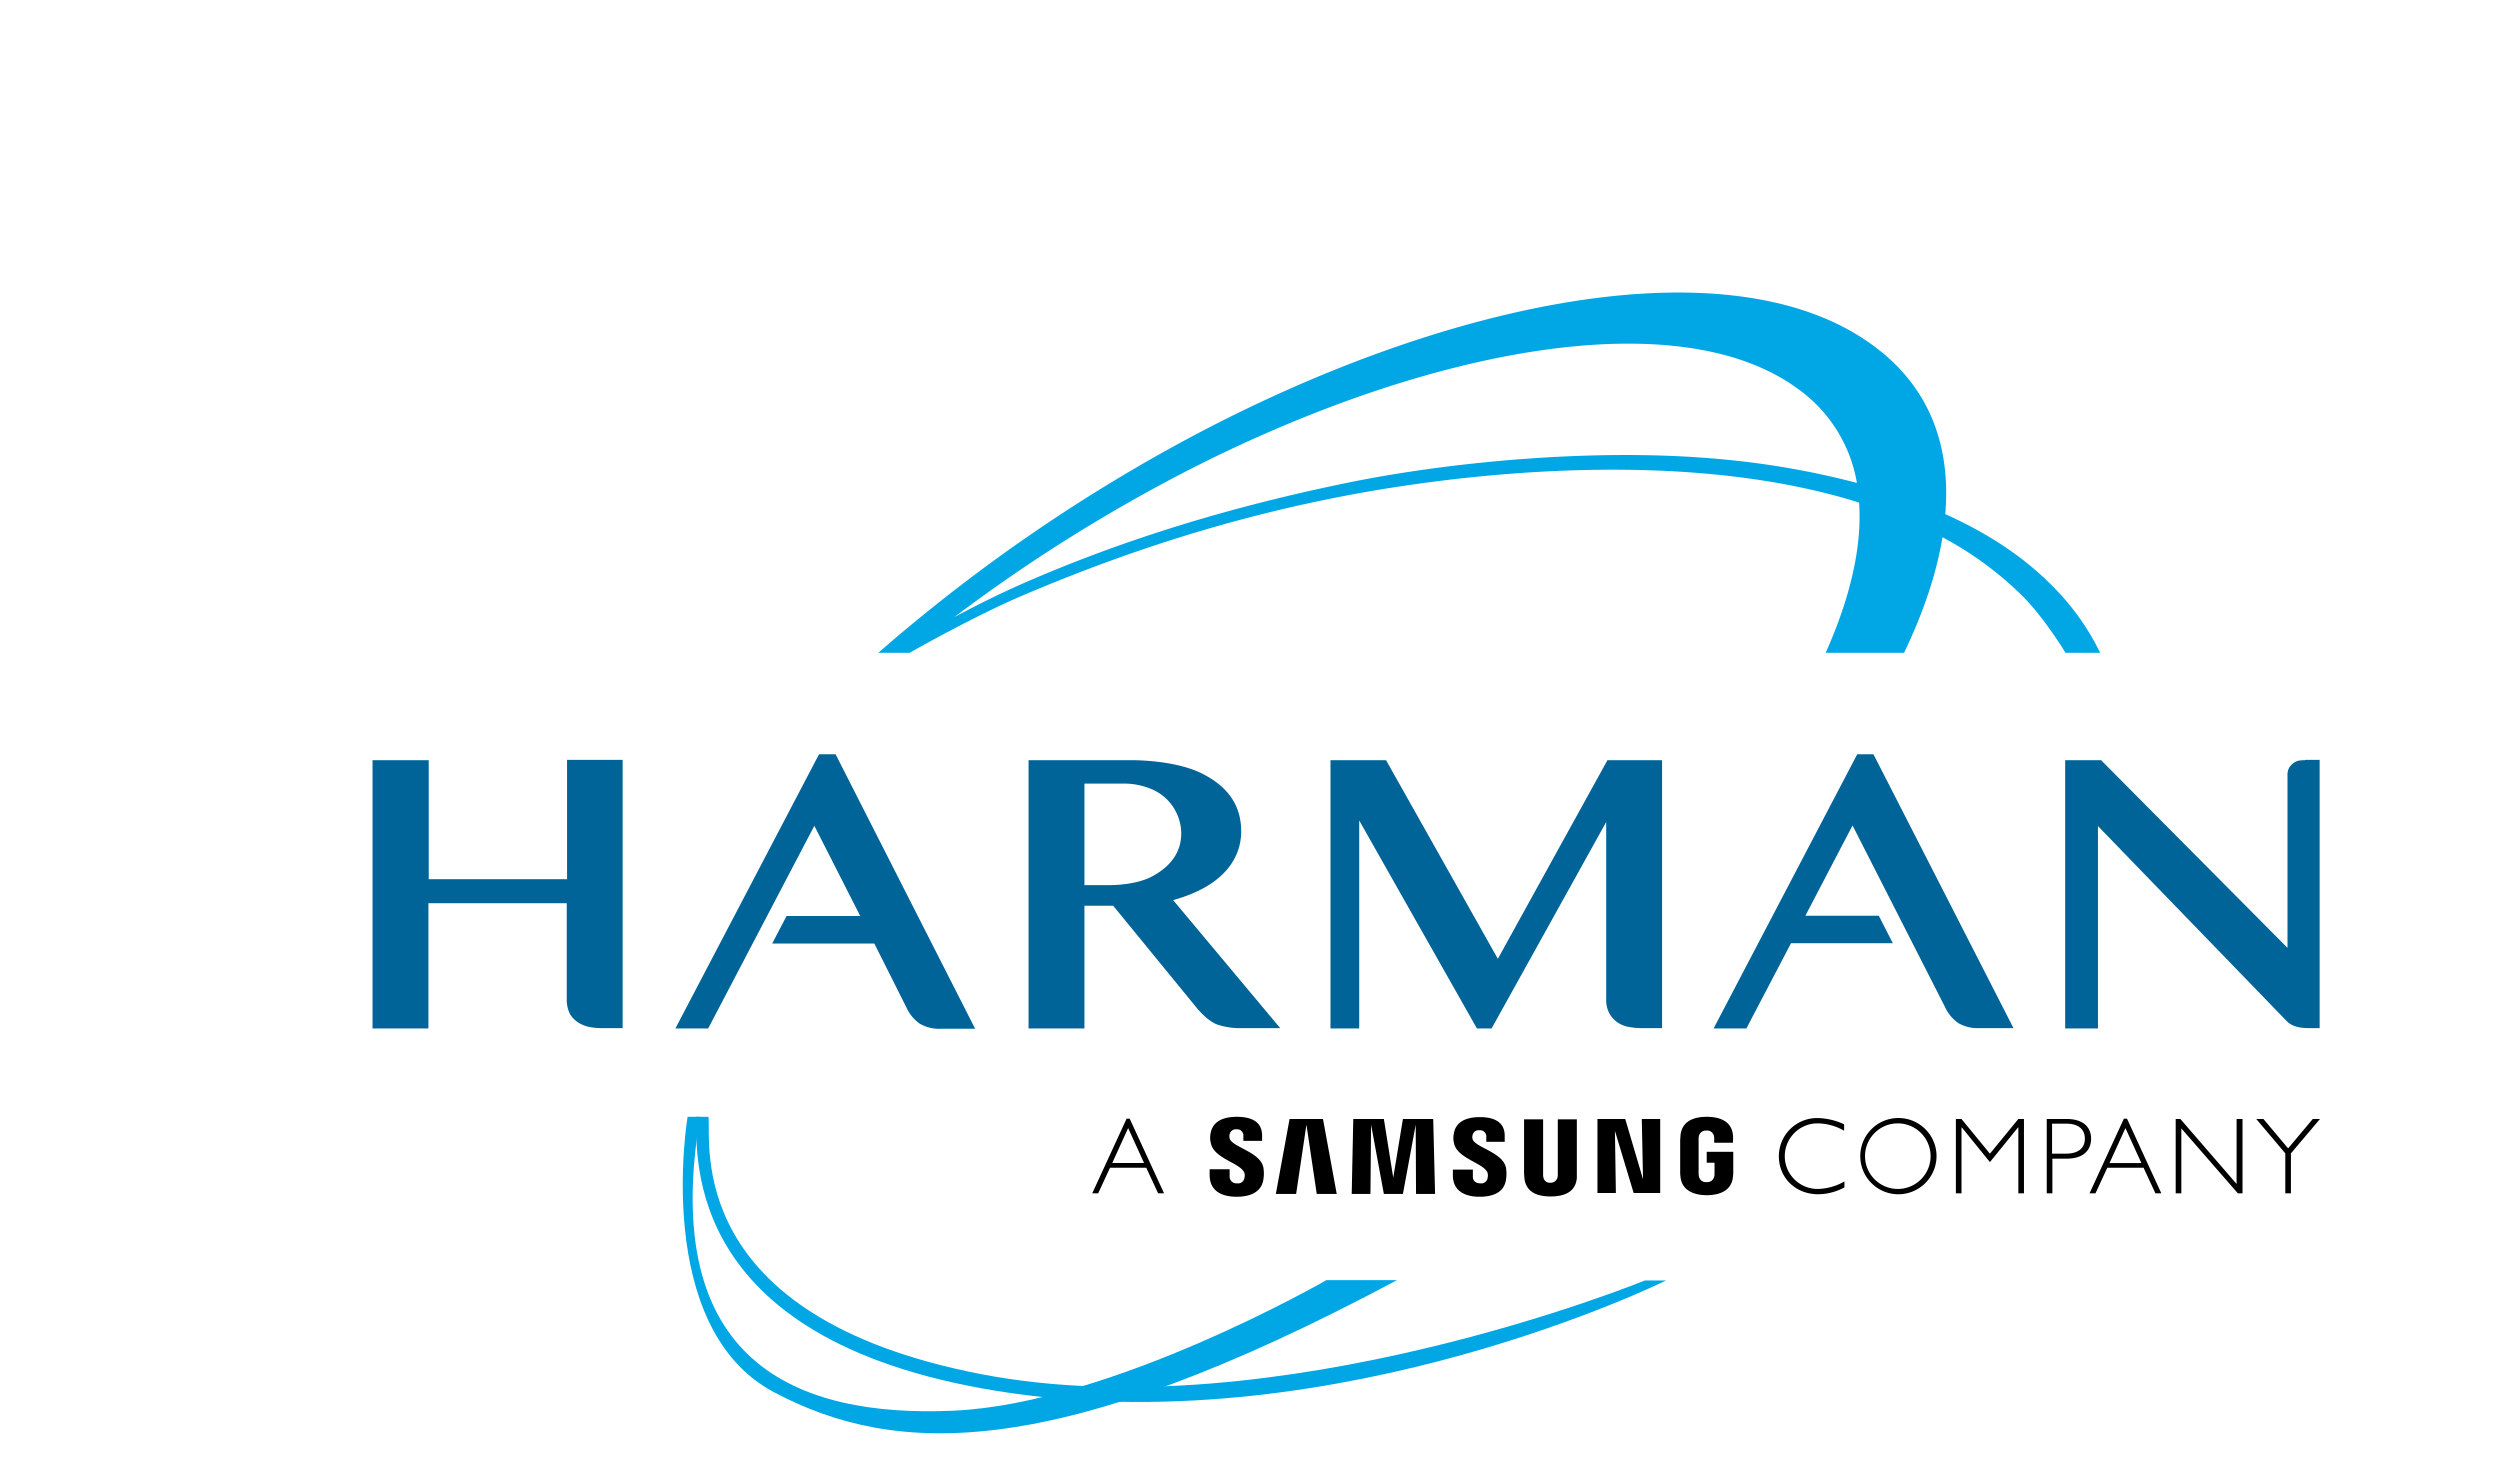 <svg height="1560" viewBox="-196.099 -300.035 2194.771 1499.98" width="2000pt" xmlns="http://www.w3.org/2000/svg"><path d="m345.906 845.398c2.883 25.625-26.898 204.66 279.57 263.91 303.27 58.61 680.833-96.081 680.833-96.081h21.777s-331.77 164.3-671.223 115.617c-339.457-48.68-322.484-243.73-323.765-283.446zm0 0" fill="#00a7e4"/><path d="m979.664 1012.906s-219.684 126.508-382.047 133.875c-162.363 7.364-302.629-49.965-260.355-301.383h-12.809s-36.508 216.188 88.707 282.485c125.211 66.297 288.535 72.062 638.88-114.977zm0 0" fill="#00a7e4"/><path d="m200.84 479.645v122.027h-141.867v-122.027h-57.645v275.117h57.324v-128.43h141.868v98.645a32.043 32.043 0 0 0 3.523 15.375 27.546 27.546 0 0 0 9.285 8.964 35.446 35.446 0 0 0 11.527 4.164 71.68 71.68 0 0 0 10.891.961h22.098v-275.117h-57.004zm1123.082 275.117v-275.117h-56.04l-112.404 203.695-114.645-203.695h-57.004v275.117h29.461v-213.305l120.73 213.305h15.051l117.532-211.703v181.918a28.816 28.816 0 0 0 3.843 15.375 26.631 26.631 0 0 0 8.965 8.964 30.783 30.783 0 0 0 11.848 4.164c3.707.614 7.453.934 11.21.961h21.454zm360.594 0-143.79-281.203h-16.652l-147.312 281.203h33.625l45.797-87.434h104.398l-14.41-28.183h-75.258l48.356-92.563 94.793 186.082c3 6.695 7.757 12.45 13.769 16.652a39.437 39.437 0 0 0 21.457 5.125h35.227zm298.784-275.117c-1.82-.036-3.64.074-5.445.32a12.831 12.831 0 0 0 -5.765 2.242 17.143 17.143 0 0 0 -4.8 4.805 14.403 14.403 0 0 0 -1.923 7.687v177.434l-191.183-192.488h-36.829v275.117h33.625v-207.54l194.067 200.493c8.004 7.367 18.894 6.726 29.46 6.726h3.845v-275.117h-15.052zm0 0" fill="#006499"/><path d="m1376.762 170.258c-128.414-10.887-275.086 4.484-373.078 24.344-119.45 24.34-230.895 57.968-335.934 104.085-24.02 10.57-47.074 22.102-69.813 34.27a1651.454 1651.454 0 0 1 242.103-151.809c245.304-124.906 502.456-172.308 624.148-81.671a149.154 149.154 0 0 1 59.566 95.761 858.335 858.335 0 0 0 -146.992-24.98m-823.977 198.89s66.93-38.109 117.207-59.25c123.613-52.523 232.496-83.27 332.73-102.168 81.02-15.37 327.606-53.804 523.274 7.688 3.203 45.48-9.289 98.004-34.266 154.05h80.38c19.855-41.312 33.304-81.347 39.39-118.5a350.29 350.29 0 0 1 82.3 60.532c22.419 22.418 43.876 57.969 43.876 57.969h35.547a253.536 253.536 0 0 0 -48.68-68.219c-31.063-31.707-69.492-55.727-110.16-73.98 6.082-72.383-17.613-133.88-78.461-176.153-145.387-101.527-433.606-43.237-699.406 99.285a1722.393 1722.393 0 0 0 -316.399 219.068h32.668zm0 0" fill="#00a7e4"/><path d="m476.246 473.559h-16.973l-147.312 281.203h33.625l108.883-207.86 47.078 92.563h-75.578l-14.73 28.183h104.718l32.984 65.657c3 6.695 7.758 12.449 13.77 16.652a39.437 39.437 0 0 0 21.457 5.125h35.227zm255.231 30.105v104.09h26.582s26.257.32 43.55-9.285c17.293-9.61 29.145-23.383 29.145-43.88-.23-20.308-12.777-38.437-31.703-45.8a73.01 73.01 0 0 0 -29.465-5.125zm114.328 229-84.864-103.77h-29.464v125.868h-57.32v-275.117h105.359s43.55-.641 72.054 13.453c28.5 14.09 40.668 34.27 40.668 59.57s-15.37 55.406-69.812 70.46l109.844 131.314h-43.875a72.886 72.886 0 0 1 -20.172-3.523c-10.891-3.523-22.418-18.254-22.418-18.254" fill="#006499"/><path d="m776.313 856.93-16.333 35.87h32.665zm36.828 66.937h-6.086l-12.168-26.262h-37.149l-12.168 26.262h-6.086l35.227-76.547h3.203zm697.164-64.375a55.366 55.366 0 0 0 -27.223-7.367c-18.57.18-33.48 15.379-33.305 33.95.18 18.573 15.375 33.487 33.946 33.308a56.999 56.999 0 0 0 27.222-7.684v6.082a57.215 57.215 0 0 1 -26.902 7.047c-23.055 0-40.348-16.652-40.348-39.074a39.199 39.199 0 0 1 40.028-39.074 67.252 67.252 0 0 1 26.902 6.406v6.406zm55.082-7.367c-18.532.176-33.422 15.313-33.305 33.84.117 18.531 15.2 33.476 33.73 33.418 18.528-.059 33.516-15.098 33.52-33.63a33.696 33.696 0 0 0 -33.945-33.628m-.32 72.703c-21.426-.683-38.305-18.488-37.844-39.922.457-21.433 18.082-38.5 39.515-38.265 21.434.23 38.684 17.68 38.676 39.113a39.234 39.234 0 0 1 -40.348 39.074m124.254-77.188h5.762v76.227h-5.762v-67.577h-.32l-28.824 35.55-28.82-35.55h-.32v67.578h-5.766v-76.226h5.765l29.14 35.55zm34.586 35.551h14.09c14.09 0 19.535-6.722 19.535-15.37 0-8.65-5.445-15.376-18.894-15.376h-14.73zm15.051-35.55c17.934 0 24.977 9.289 24.977 20.18 0 9.929-5.762 20.495-25.297 20.495h-14.41v35.551h-5.766v-76.226zm60.203 9.289-16.332 35.87h32.664zm36.828 66.937h-6.086l-12.168-26.262h-37.148l-12.168 26.262h-6.086l35.227-76.547h3.203zm83.262 0h-4.8l-57.966-66.617v66.617h-5.765v-76.226h4.804l57.645 66.617v-66.618h6.082zm49.637-40.996v40.996h-5.762v-40.996l-29.781-35.23h7.363l25.3 30.109 25.298-30.11h7.367zm-1073.446 19.859a8.889 8.889 0 0 1 0 5.766 6.403 6.403 0 0 1 -7.367 5.121 6.892 6.892 0 0 1 -5.441-1.773 6.905 6.905 0 0 1 -2.242-5.27v-7.367h-20.496v5.766c0 17.293 13.449 22.418 27.859 22.418 13.773 0 25.3-4.805 27.223-17.614.707-4.136.707-8.359 0-12.492-3.204-16.015-32.344-20.816-34.586-29.785a9.035 9.035 0 0 1 0-4.164 6.403 6.403 0 0 1 7.043-5.125 6.412 6.412 0 0 1 5.207 1.84 6.417 6.417 0 0 1 1.84 5.207v4.804h19.214v-5.445c0-16.656-15.05-19.219-25.941-19.219-13.77 0-24.656 4.485-26.899 16.977a22.392 22.392 0 0 0 .32 10.25c3.204 15.691 30.423 20.176 34.266 30.105m249.469 0c.48 1.891.48 3.872 0 5.766a6.403 6.403 0 0 1 -7.367 5.121c-4.805 0-7.684-2.558-7.684-6.722v-7.368h-20.496v5.766c0 16.973 13.45 22.098 27.54 22.098s24.98-4.805 26.902-17.293c.695-4.137.695-8.36 0-12.493-3.203-16.015-32.028-20.816-34.266-29.464a7.54 7.54 0 0 1 0-3.844 6.4 6.4 0 0 1 7.043-5.125 6.417 6.417 0 0 1 5.207 1.84 6.412 6.412 0 0 1 1.84 5.207v4.804h18.894v-6.085c0-16.657-14.73-19.22-25.62-19.22-13.45 0-24.657 4.485-26.579 16.977a22.392 22.392 0 0 0 .32 10.25c3.52 15.371 30.422 19.856 34.266 29.785m159.48 6.727-1.28-61.816h18.894v75.906h-27.223l-19.215-63.735.961 63.735h-18.894v-75.907h28.504zm-345.222-56.051-10.566 71.102h-20.817l14.09-76.867h34.266l14.093 76.867h-20.496zm112.086 0-13.129 71.102h-19.535l-13.13-71.102-.64 71.102h-19.215l1.602-76.867h31.383l9.605 60.214 9.93-60.214h31.063l1.921 76.867h-19.535zm138.023 59.574a6.96 6.96 0 0 0 7.368-5.445c.261-.937.37-1.91.32-2.883v-56.691h19.531v60.215c-1.277 14.41-12.809 18.894-26.898 18.894s-25.301-4.484-26.899-18.894c0-.961-.32-3.524-.32-5.125v-55.09h19.531v56.691c-.07.973.04 1.95.32 2.883a6.41 6.41 0 0 0 7.047 5.445m160.121-.64a7.172 7.172 0 0 0 8.004-5.766c.266-.937.375-1.91.32-2.883v-11.21h-8.003v-11.211h27.218v20.5c.02 1.714-.09 3.425-.32 5.125-1.281 14.09-13.449 18.894-26.898 18.894s-25.621-5.125-26.903-18.894c-.238-1.7-.343-3.41-.32-5.125v-32.348c0-1.281.32-3.844.32-5.125 1.602-14.414 13.454-18.899 26.903-18.899s25.617 4.485 26.898 18.899a23.418 23.418 0 0 1 0 5.125v2.562h-19.215v-4.164a12.15 12.15 0 0 0 -.32-2.883 7.074 7.074 0 0 0 -7.684-5.445 7.371 7.371 0 0 0 -7.687 5.446 12.153 12.153 0 0 0 -.32 3.523v34.91c-.051.973.058 1.945.32 2.883a6.982 6.982 0 0 0 7.687 6.086"/></svg>